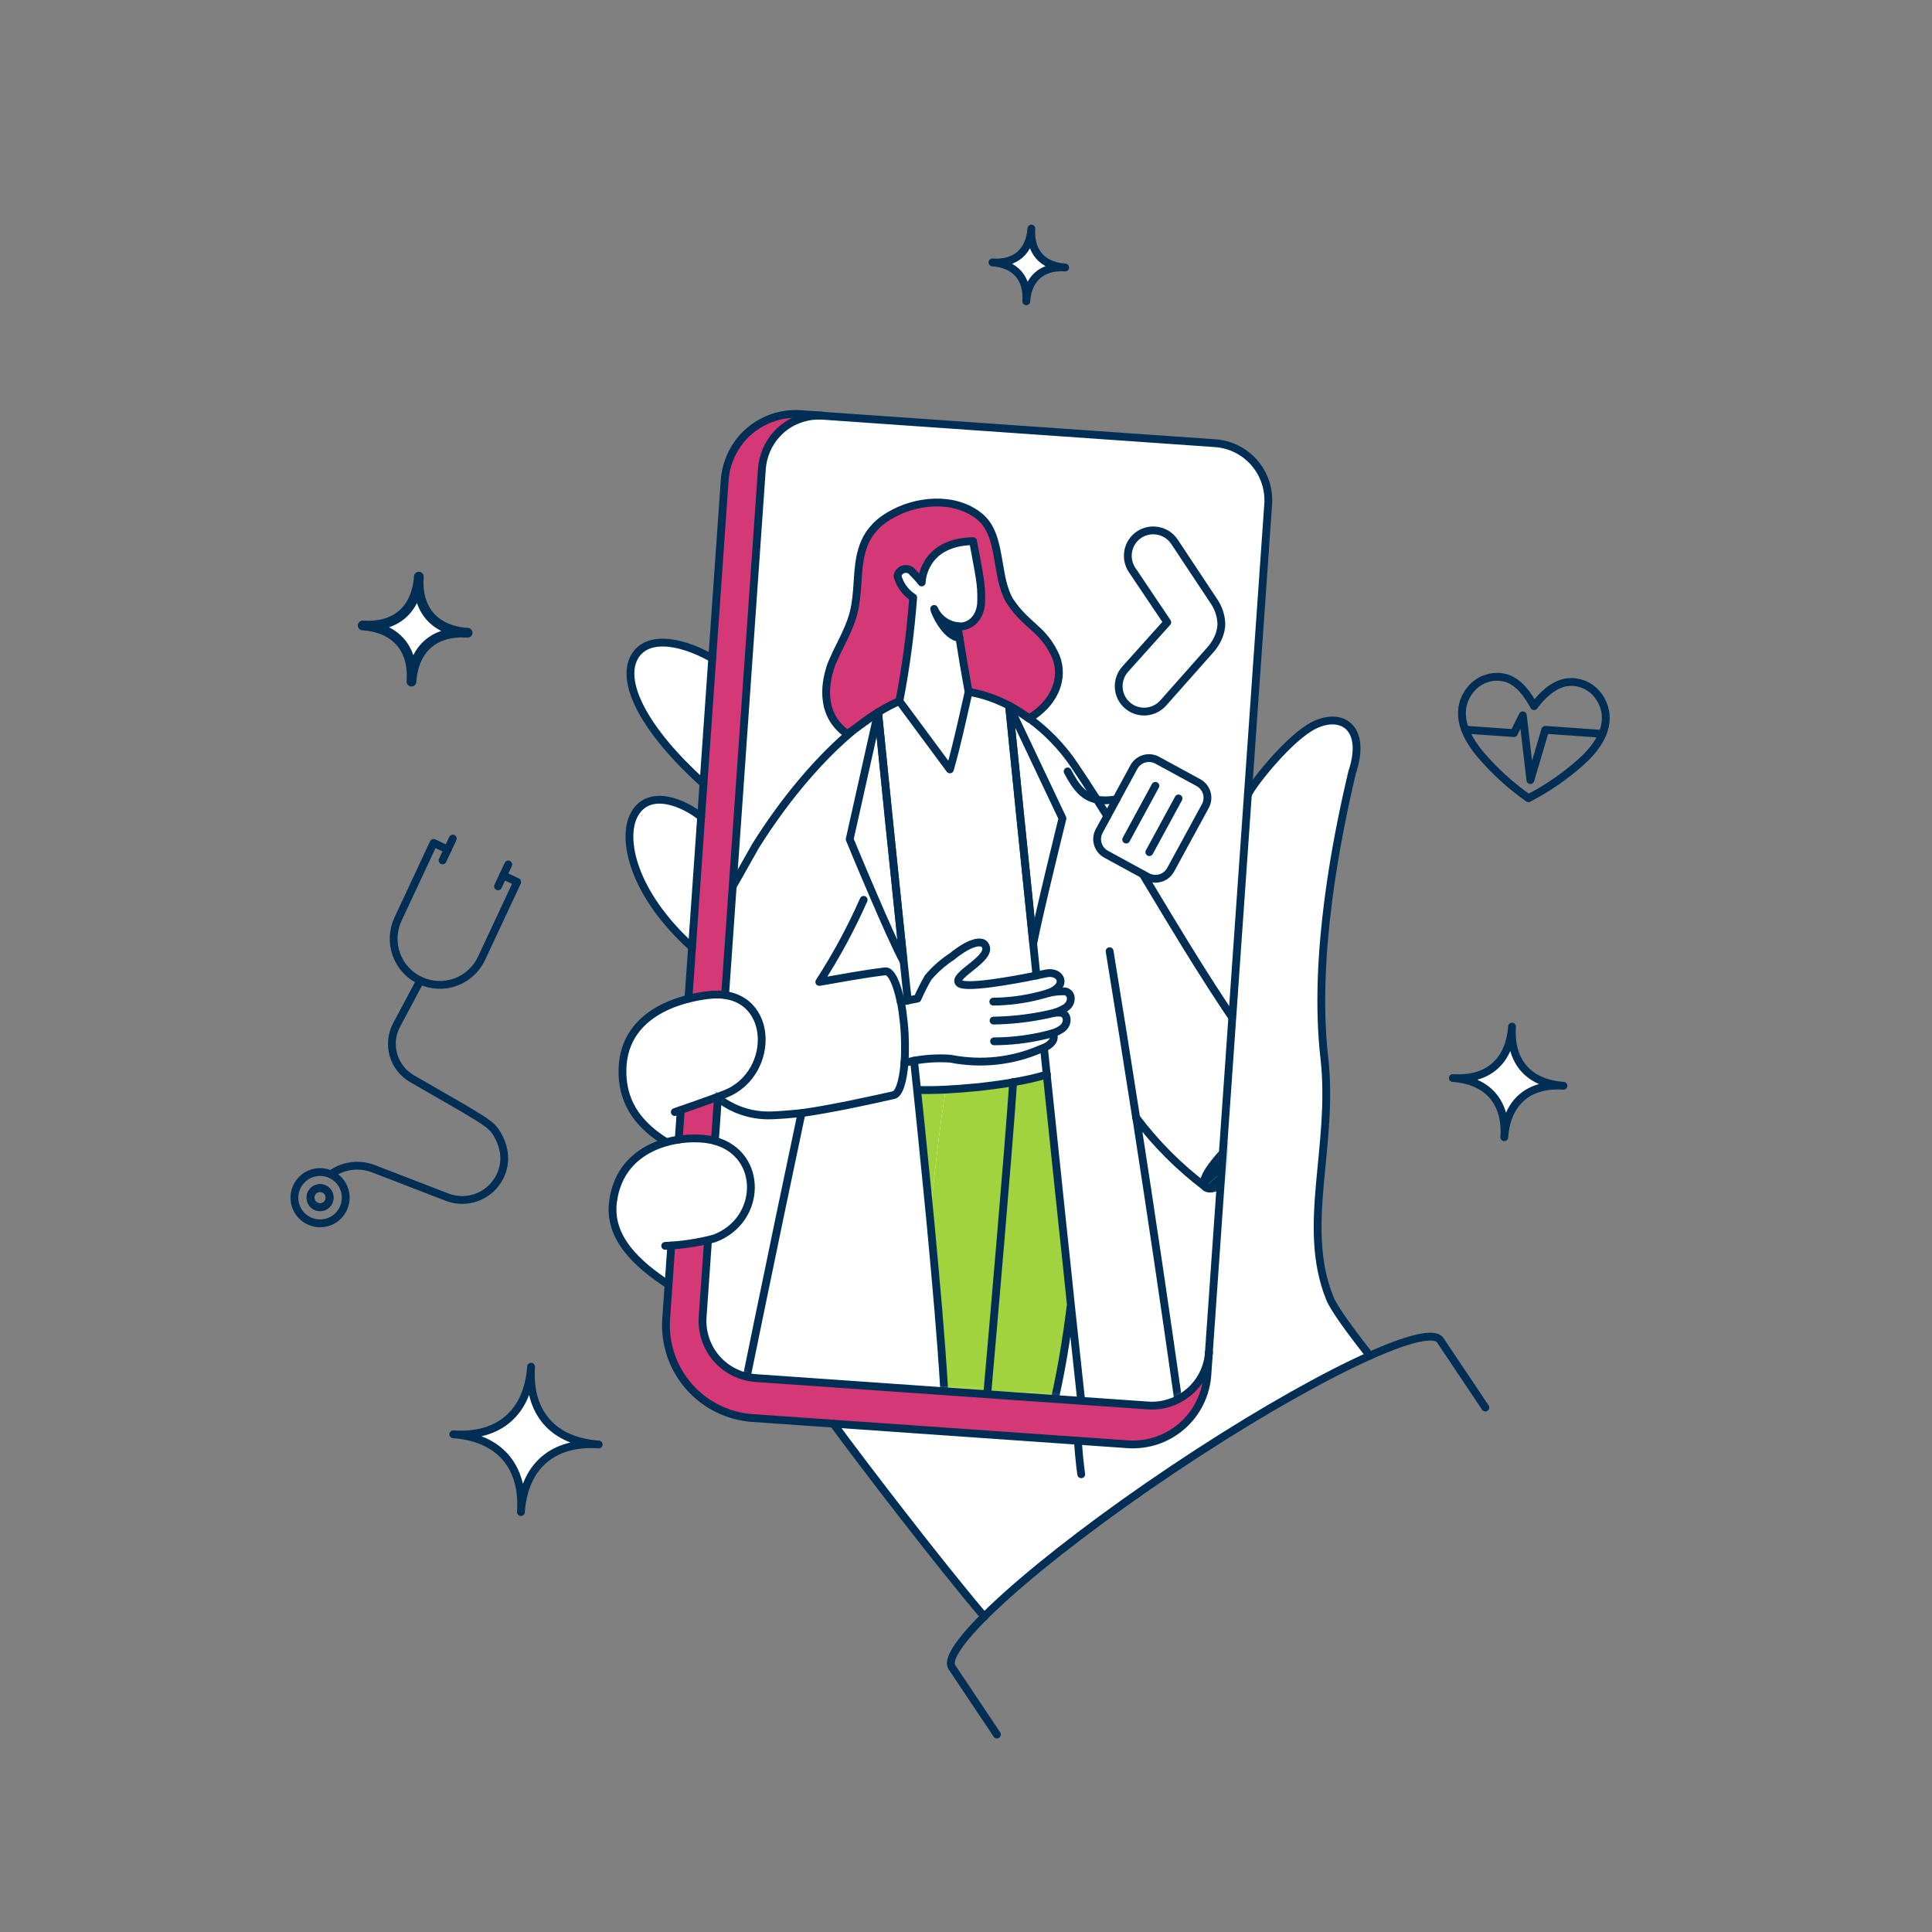 <svg width="334" height="334" viewBox="0 0 334 334" fill="none" xmlns="http://www.w3.org/2000/svg">
<rect x="0" y="0" width="334" height="334" fill="#808080" stroke="none"/>
<path d="M229.903 224.446C224.845 211.944 230.689 198.122 228.944 182.811C226.952 165.314 231.143 144.524 233.761 133.497C236.323 125.789 231.993 123.003 227.185 125.365C223.045 127.401 216.708 135.286 215.744 137.329L123.112 113.787C117.187 110.46 111.327 109.835 109.464 113.986C107.541 118.279 111.311 126.137 121.597 135.457L121.195 141.205C118.328 138.864 112.245 136.132 109.662 140.78C107.38 144.901 109.334 154.411 119.619 163.741L118.996 172.65C113.852 173.952 107.33 177.337 107.594 185.722C107.773 191.139 110.785 194.741 115.189 197.454L115.219 197.456C110.913 198.64 106.726 201.641 105.953 207.794C105.181 213.946 110.016 218.467 115.53 222.068L115.045 229.013L144.05 246.112C148.814 252.623 162.157 270.073 170.141 279.457C170.141 279.457 187.821 262.964 205.841 251.968C223.871 240.962 236.785 234.359 236.785 234.359C233.141 229.726 230.549 226.114 229.883 224.455L229.903 224.446Z" fill="white"/>
<path d="M210.012 76.595L142.317 71.861C136.844 71.478 132.096 75.605 131.713 81.079L121.465 227.634C121.082 233.108 125.209 237.855 130.683 238.238L198.378 242.972C203.852 243.355 208.599 239.228 208.982 233.754L219.23 87.199C219.613 81.725 215.486 76.978 210.012 76.595Z" fill="white"/>
<path d="M87.866 149.449L86.097 153.226" stroke="#002E54" stroke-width="1.35" stroke-linecap="round" stroke-linejoin="round"/>
<path d="M78.279 144.968L76.509 148.744" stroke="#002E54" stroke-width="1.35" stroke-linecap="round" stroke-linejoin="round"/>
<path d="M77.394 146.86L74.961 145.722L68.8 158.916C67.904 160.828 67.809 163.03 68.53 165.016C69.251 167.001 70.731 168.62 72.652 169.517C74.564 170.413 76.766 170.508 78.752 169.787C80.738 169.065 82.356 167.586 83.253 165.664L89.414 152.47L86.982 151.333" stroke="#002E54" stroke-width="1.35" stroke-linecap="round" stroke-linejoin="round"/>
<path d="M55.497 208.693C54.591 208.786 53.777 208.123 53.685 207.207C53.593 206.292 54.255 205.488 55.17 205.396C56.086 205.303 56.889 205.965 56.982 206.881C57.074 207.796 56.412 208.6 55.497 208.693Z" stroke="#002E54" stroke-width="1.35" stroke-linecap="round" stroke-linejoin="round"/>
<path d="M57.203 203.016C58.244 202.248 59.471 201.757 60.753 201.593C62.036 201.419 63.344 201.579 64.553 202.044L77.286 206.961C78.686 207.499 80.213 207.596 81.676 207.229C83.128 206.862 84.435 206.064 85.414 204.92C86.393 203.786 87 202.373 87.144 200.877C87.287 199.382 86.91 197.919 86.232 196.582C85.254 194.637 84.312 194.121 80.016 191.544L71.232 186.482C69.672 185.581 68.514 184.113 68.02 182.377C67.525 180.642 67.714 178.779 68.568 177.187L72.663 169.507" stroke="#002E54" stroke-width="1.35" stroke-linecap="round" stroke-linejoin="round"/>
<path d="M55.772 211.468C53.331 211.708 51.158 209.933 50.919 207.493C50.679 205.052 52.453 202.879 54.894 202.639C57.334 202.4 59.507 204.174 59.747 206.615C59.987 209.055 58.212 211.228 55.772 211.468Z" stroke="#002E54" stroke-width="1.35" stroke-linecap="round" stroke-linejoin="round"/>
<path d="M55.497 208.693C54.591 208.786 53.777 208.123 53.685 207.207C53.593 206.292 54.255 205.488 55.17 205.396C56.086 205.303 56.889 205.965 56.982 206.881C57.074 207.796 56.412 208.6 55.497 208.693Z" stroke="#002E54" stroke-width="1.35" stroke-linecap="round" stroke-linejoin="round"/>
<path d="M103.5 249.717C95.583 249.164 90.609 253.488 90.055 261.405C90.609 253.488 86.285 248.513 78.368 247.96C86.285 248.513 91.259 244.189 91.813 236.272C91.259 244.189 95.583 249.164 103.5 249.717Z" fill="white" stroke="#002E54" stroke-width="1.35" stroke-linecap="round" stroke-linejoin="round"/>
<path d="M184.142 46.245C180.183 45.969 177.696 48.131 177.419 52.089C177.696 48.131 175.534 45.644 171.575 45.367C175.534 45.644 178.021 43.481 178.298 39.523C178.021 43.481 180.183 45.969 184.142 46.245Z" fill="white" stroke="#002E54" stroke-width="1.35" stroke-linecap="round" stroke-linejoin="round"/>
<path d="M270.287 187.705C264.257 187.283 260.479 190.577 260.058 196.598C260.479 190.567 257.186 186.789 251.165 186.368C257.196 186.79 260.974 183.496 261.395 177.476C260.973 183.506 264.267 187.284 270.287 187.705Z" fill="white" stroke="#002E54" stroke-width="1.35" stroke-linecap="round" stroke-linejoin="round"/>
<path d="M80.844 109.394C75.125 108.994 71.535 112.115 71.135 117.834C71.535 112.115 68.414 108.525 62.695 108.125C68.414 108.525 72.004 105.404 72.404 99.685C72.004 105.404 75.125 108.994 80.844 109.394Z" fill="white" stroke="#002E54" stroke-width="1.68" stroke-linecap="round" stroke-linejoin="round"/>
<mask id="mask0_5714_6077" style="mask-type:luminance" maskUnits="userSpaceOnUse" x="121" y="71" width="99" height="172">
<path d="M210.012 76.594L142.317 71.861C136.843 71.478 132.095 75.605 131.713 81.079L121.465 227.634C121.082 233.107 125.209 237.855 130.683 238.238L198.377 242.971C203.851 243.354 208.599 239.227 208.981 233.753L219.23 87.198C219.612 81.725 215.485 76.977 210.012 76.594Z" fill="white"/>
</mask>
<g mask="url(#mask0_5714_6077)">
<path d="M190.027 143.643C189.231 145.092 189.779 146.9 191.21 147.684L197.565 151.149L198.328 151.564C199.778 152.349 201.585 151.811 202.37 150.37L208.369 139.354C209.154 137.904 208.625 136.108 207.176 135.313L200.048 131.433C198.598 130.647 196.802 131.176 196.006 132.626L192.978 138.2L191.418 141.082L190.016 143.652L190.027 143.643Z" fill="white"/>
<path d="M153.075 167.917C154.058 167.849 155.061 169.991 155.716 173.204C156.163 173.108 156.569 173.029 156.926 172.956C156.835 172.158 156.764 171.362 156.673 170.564C156.23 166.418 155.782 162.194 155.338 157.921L156.179 166.16C154.951 163.885 152.873 159.214 151 154.832L149.307 155.554C147.135 160.484 144.575 165.222 141.639 169.747C145.774 169.039 149.103 168.392 153.076 167.908L153.075 167.917Z" fill="white"/>
<path d="M134.708 210.85C134.368 212.507 134.011 214.251 133.63 216.072C132.014 223.807 130.132 232.961 128.138 242.751C131.667 243.995 135.263 244.989 138.904 245.752C138.904 245.752 138.933 245.754 138.953 245.756C139.531 245.874 140.119 245.993 140.698 246.093C140.949 246.149 141.199 246.196 141.461 246.224C142.011 246.331 142.562 246.418 143.114 246.496C143.248 246.525 143.403 246.546 143.549 246.566C144.757 246.758 145.969 246.901 147.173 247.014C147.241 247.019 147.309 247.024 147.377 247.029C147.649 247.057 147.91 247.086 148.183 247.105C148.202 247.106 148.231 247.108 148.251 247.109C148.843 247.17 149.435 247.222 150.029 247.253C150.428 247.281 150.808 247.308 151.198 247.315C151.48 247.335 151.772 247.356 152.055 247.356C152.542 247.38 153.019 247.404 153.488 247.407C153.547 247.411 153.615 247.416 153.683 247.421C153.722 247.424 153.761 247.426 153.81 247.42C154.327 247.437 154.825 247.442 155.324 247.438C155.353 247.44 155.382 247.442 155.411 247.444C155.92 247.44 156.428 247.447 156.927 247.433C157.201 247.432 157.465 247.431 157.74 247.411C158.033 247.412 158.336 247.404 158.641 247.386C158.758 247.385 158.866 247.383 158.984 247.371C159.091 247.379 159.199 247.367 159.317 247.355C159.621 247.347 159.935 247.33 160.24 247.303C160.327 247.309 160.426 247.296 160.524 247.283C160.612 247.29 160.701 247.276 160.799 247.264C161.133 247.248 161.457 247.222 161.801 247.197L161.879 247.202C162.4 247.151 162.912 247.108 163.424 247.056L163.601 247.039C163.57 246.363 163.539 245.686 163.5 244.98C163.434 243.685 163.362 242.351 163.28 240.996C163.179 239.367 163.071 237.698 162.955 235.999C162.921 235.517 162.886 235.036 162.842 234.544C162.836 234.358 162.82 234.161 162.804 233.965C162.709 232.668 162.615 231.362 162.503 230.034C162.449 229.268 162.386 228.492 162.313 227.714C162.295 227.41 162.268 227.105 162.241 226.791C162.171 225.974 162.101 225.158 162.032 224.323C161.924 223.074 161.817 221.815 161.701 220.537L161.702 220.517C161.663 220.104 161.615 219.671 161.586 219.238C161.466 218.028 161.357 216.789 161.249 215.54C161.083 213.857 160.929 212.146 160.757 210.413C160.757 210.413 160.758 210.394 160.759 210.384C160.549 208.219 160.321 206.024 160.106 203.78C159.83 200.888 159.518 197.943 159.219 194.941C158.99 192.775 158.762 190.58 158.536 188.355C158.369 186.692 158.192 185.027 158.007 183.343C157.452 183.451 156.906 183.579 156.349 183.716C156.352 183.667 156.356 183.619 156.359 183.57C156.125 186.926 155.376 189.238 154.365 189.305C149.937 190.295 143.931 191.624 138.56 192.392C138.56 192.392 137.041 199.577 134.691 210.819L134.708 210.85Z" fill="white"/>
<path d="M179.963 181.33C175.043 183.488 169.577 184.074 164.314 183.022C162.214 182.875 160.094 182.991 158.035 183.374C158.22 185.049 158.387 186.722 158.564 188.386C160.306 188.352 161.97 188.312 163.558 188.247C167.725 188.059 171.454 187.714 175.055 187.086C175.084 187.088 175.125 187.071 175.154 187.064C177.095 186.701 179.043 186.251 180.945 185.739C180.789 184.203 180.632 182.667 180.466 181.131C180.304 181.208 180.124 181.264 179.954 181.32L179.963 181.33Z" fill="white"/>
<path d="M133.575 192.825C135.221 192.765 136.893 192.608 138.576 192.442C143.948 191.665 149.954 190.335 154.382 189.345C155.393 189.279 156.132 186.965 156.376 183.61C156.414 183.065 156.442 182.53 156.451 181.983C156.469 180.88 156.458 179.785 156.397 178.695C156.334 177.499 156.213 176.298 156.042 175.113C156.033 175.093 156.025 175.073 156.046 175.054C155.97 174.609 155.902 174.175 155.835 173.74C155.798 173.571 155.772 173.384 155.735 173.215C155.08 170.002 154.076 167.86 153.094 167.928C149.121 168.413 145.802 169.06 141.657 169.767C144.593 165.242 147.153 160.505 149.325 155.574L151.018 154.852C148.832 149.773 146.901 145.094 146.901 145.094L151.807 123.162L146.43 127.233C146.43 127.233 146.41 127.232 146.401 127.221C141.05 131.9 135.42 138.622 130.633 146.272L126.204 154.124C122.474 161.487 119.727 169.309 118.748 176.747C118.477 178.81 118.672 180.915 119.295 182.903C119.777 184.394 120.49 185.802 121.419 187.05C121.723 187.462 122.056 187.866 122.41 188.253C123.827 189.788 125.561 190.995 127.489 191.794C129.419 192.574 131.494 192.944 133.584 192.836L133.575 192.825Z" fill="white"/>
<path d="M177.868 124.222L176.321 123.137L174.456 122L183.678 141.479C183.678 141.479 179.647 157.763 178.631 163.068L174.508 122.648C175.371 131.544 177.155 149.086 179.169 168.647C179.804 168.516 180.359 168.408 180.806 168.302C183.337 167.746 184.782 170.418 181.215 171.683C182.159 171.456 183.143 171.359 184.127 171.398C185.408 171.674 185.397 173.364 184.306 174.157C183.681 174.563 183.005 174.868 182.296 175.092C182.669 175.059 183.051 175.057 183.42 175.082C184.7 175.367 184.68 177.057 183.599 177.841C183.105 178.188 182.569 178.453 181.999 178.629C182.561 179.684 181.683 180.64 180.455 181.15C180.611 182.685 180.768 184.221 180.934 185.757C181.391 190.129 181.847 194.5 182.3 198.794C182.387 199.65 182.473 200.516 182.57 201.363C182.756 203.165 182.945 204.937 183.126 206.69C183.267 208.029 183.408 209.358 183.542 210.668C183.75 212.578 183.94 214.468 184.143 216.32C184.224 217.127 184.305 217.924 184.396 218.713C184.565 220.357 184.746 221.962 184.899 223.537C184.978 224.236 185.047 224.925 185.125 225.615C185.125 225.615 185.125 225.621 185.124 225.634C185.946 233.306 186.674 240.091 187.251 245.399C192.833 244.959 198.346 243.839 203.677 242.091C201.367 225.793 198.956 209.527 196.429 193.253C199.828 197.761 203.838 201.775 208.34 205.179C207.408 204.117 209.571 201.277 211.706 198.973C211.706 198.973 211.698 198.953 211.689 198.943C213.893 196.497 216.416 194.377 219.196 192.636C219.442 192.477 219.707 192.32 219.963 192.162C220.361 191.916 220.748 191.698 221.132 191.51C221.173 191.484 221.213 191.467 221.254 191.441C222.693 190.72 223.928 190.386 224.444 190.97C217.572 183.159 211.107 173.295 204.875 163.183C202.849 159.874 200.833 156.547 198.865 153.253C198.445 152.549 198.015 151.844 197.594 151.15L191.239 147.686C189.799 146.901 189.261 145.094 190.056 143.645L191.457 141.074C190.86 140.114 190.261 139.173 189.672 138.232C188.342 136.146 187.026 134.138 185.715 132.199C183.606 129.09 180.981 126.385 177.958 124.189C177.938 124.188 177.928 124.197 177.907 124.215L177.868 124.222Z" fill="white"/>
<path d="M174.455 121.999L174.518 122.639L178.641 163.059C179.657 157.754 183.689 141.469 183.689 141.469L174.466 121.99L174.455 121.999Z" fill="white"/>
<path d="M151.788 123.151L146.882 145.083C146.882 145.083 148.803 149.762 150.999 154.841C152.872 159.224 154.95 163.894 156.178 166.17L155.337 157.93C154.242 147.591 153.142 136.91 152.076 126.015L151.788 123.151Z" fill="white"/>
<path d="M165.841 169.993C166.918 170.948 174.884 169.54 179.179 168.648C177.165 149.087 175.381 131.545 174.518 122.649L174.455 122.01C172.258 120.859 169.903 120.02 167.448 119.623C167.448 119.623 165.275 129.587 164.214 133.022L155.48 121.22C154.261 121.741 153.043 122.389 151.807 123.153C151.895 124.127 151.995 125.082 152.085 126.026L155.346 157.941C155.79 162.214 156.238 166.438 156.681 170.584C156.772 171.382 156.843 172.178 156.934 172.976C157.964 172.775 158.618 172.654 158.618 172.654C159.164 171.412 159.776 170.204 160.444 169.039C161.638 167.617 163.034 166.385 164.591 165.37C167.669 162.859 169.624 162.575 170.219 163.291C172.093 165.572 164.322 168.655 165.85 170.003L165.841 169.993Z" fill="white"/>
<path d="M142.038 246.362C141.004 248.567 139.901 250.934 138.751 253.395C138.178 254.605 137.602 255.846 137.016 257.105C136.727 257.739 136.428 258.383 136.12 259.016C135.523 260.284 134.937 261.543 134.329 262.82C133.064 265.537 131.79 268.243 130.562 270.845C141.032 269.28 153.19 266.631 162.253 264.499C162.332 264.485 162.412 264.461 162.492 264.437C163.122 263.397 163.739 262.394 164.303 261.456C167.818 255.642 169.957 249.087 170.558 242.317C171.851 227.59 174.224 200.506 175.153 187.084C174.638 187.184 174.124 187.266 173.59 187.346C172.326 187.541 171.024 187.713 169.723 187.857C169.506 187.891 169.3 187.906 169.083 187.93L168.7 187.961C166.908 188.149 165.159 188.271 163.531 188.353C162.648 193.158 161.667 201.739 160.777 210.415C160.938 212.156 161.101 213.878 161.257 215.57C161.365 216.819 161.484 218.049 161.594 219.269C161.633 219.692 161.671 220.124 161.71 220.547L161.709 220.567C161.824 221.855 161.932 223.104 162.04 224.353C162.109 225.188 162.179 226.005 162.249 226.821L162.245 226.869C162.326 227.676 162.378 228.462 162.45 229.259C162.469 229.534 162.49 229.799 162.511 230.064C162.622 231.401 162.717 232.698 162.812 233.995L162.81 234.024C162.861 234.692 162.912 235.361 162.964 236.019C163.079 237.728 163.198 239.388 163.289 241.017C163.37 242.371 163.444 243.696 163.509 245C163.547 245.707 163.578 246.383 163.609 247.06L163.432 247.077C162.92 247.129 162.399 247.17 161.889 247.203L161.811 247.198C161.811 247.198 161.731 247.221 161.692 247.219C161.388 247.237 161.102 247.266 160.809 247.274C160.71 247.287 160.622 247.291 160.534 247.294C160.435 247.307 160.337 247.31 160.249 247.313L160.19 247.309C159.895 247.337 159.61 247.357 159.317 247.365C159.199 247.377 159.091 247.379 158.983 247.381C158.865 247.392 158.758 247.395 158.64 247.396L158.572 247.392C158.297 247.411 158.013 247.421 157.739 247.421C157.464 247.441 157.2 247.442 156.926 247.443C156.417 247.456 155.919 247.46 155.411 247.454C155.382 247.452 155.352 247.45 155.323 247.448C154.903 247.448 154.483 247.448 154.063 247.438C153.937 247.429 153.81 247.43 153.682 247.431C153.36 247.428 153.038 247.415 152.717 247.402C152.561 247.391 152.415 247.391 152.258 247.39L151.869 247.363C151.382 247.348 150.904 247.324 150.418 247.29L150.029 247.263C149.776 247.246 149.543 247.229 149.299 247.212C148.94 247.187 148.589 247.163 148.231 247.118C148.211 247.117 148.182 247.115 148.163 247.113C147.9 247.095 147.628 247.076 147.357 247.037C147.289 247.033 147.221 247.028 147.153 247.023C146.609 246.966 146.076 246.909 145.523 246.85C145.038 246.787 144.554 246.734 144.06 246.66C143.885 246.648 143.702 246.606 143.519 246.573C143.373 246.563 143.219 246.533 143.084 246.504C142.725 246.459 142.377 246.406 142.02 246.342C142.02 246.342 142.02 246.351 142.019 246.361L142.038 246.362Z" fill="#A1D33F"/>
<path d="M143.728 114.857C142.65 117.557 140.689 123.929 146.392 127.211C147.059 126.623 147.722 126.083 148.383 125.572L146.472 126.914C141.43 123.395 142.752 117.496 143.728 114.857Z" fill="#D53975"/>
<path d="M146.392 127.211C146.392 127.211 146.412 127.212 146.421 127.223L151.798 123.152L148.384 125.562C147.733 126.073 147.069 126.623 146.393 127.201L146.392 127.211Z" fill="#D53975"/>
<path d="M153.663 89.201C148.787 92.125 148.511 96.347 148.229 100.657C148.106 102.418 147.992 104.189 147.561 105.888C147.074 107.819 146.185 109.623 145.306 111.429C144.83 112.373 144.362 113.327 143.953 114.296C143.883 114.457 143.811 114.647 143.718 114.856C142.742 117.495 141.421 123.384 146.462 126.913L148.374 125.571C149.532 124.655 150.674 123.845 151.787 123.161L151.788 123.151C153.024 122.387 154.252 121.74 155.461 121.219C156.609 115.288 157.398 109.313 157.847 103.304C156.519 102.449 155.556 101.13 155.144 99.606C155.184 99.316 155.31 99.061 155.491 98.849C155.681 98.647 155.927 98.478 156.205 98.42C156.474 98.341 156.757 98.351 157.034 98.439C157.292 98.525 157.535 98.679 157.715 98.906C158.291 99.474 158.826 100.069 159.32 100.7C159.32 100.7 159.415 93.738 168.205 93.561C169.306 99.619 169.67 100.837 169.605 103.862C169.625 106.796 167.603 108.59 165.525 108.259C165.525 108.259 165.749 109.672 165.853 110.285C166.382 113.616 166.73 115.771 167.437 119.632C169.902 120.029 172.247 120.868 174.444 122.018C175.649 122.679 176.801 123.405 177.908 124.206C180.061 122.763 181.511 121.174 182.301 119.528C182.37 119.377 182.439 119.225 182.499 119.063C183.193 117.245 183.198 115.369 182.546 113.642C182.455 113.411 182.371 113.209 182.259 112.996C181.06 110.577 179.755 109.391 178.329 108.118C177.125 107.027 175.846 105.882 174.503 103.853C173.431 101.989 173.036 99.675 172.658 97.391C172.116 94.235 171.6 91.13 169.267 89.266C164.982 85.839 158.356 86.382 153.653 89.21L153.663 89.201Z" fill="#D43976"/>
<path d="M148.374 125.561L151.788 123.151C150.674 123.836 149.533 124.645 148.374 125.561Z" fill="#D53975"/>
<path d="M175.153 187.083C174.214 200.515 171.851 227.59 170.558 242.316C169.957 249.087 167.818 255.642 164.303 261.456C163.739 262.394 163.131 263.397 162.492 264.437C166.986 263.344 171.104 261.061 174.408 257.833C177.775 254.549 180.176 250.407 181.374 245.858C181.492 245.426 181.601 244.985 181.711 244.533C181.861 243.928 182.012 243.303 182.153 242.677C182.679 240.466 183.168 238.096 183.619 235.557C183.695 235.162 183.763 234.756 183.83 234.35C183.847 234.254 183.873 234.158 183.88 234.06C183.959 233.626 184.03 233.172 184.1 232.727C184.233 231.945 184.358 231.132 184.474 230.31C184.679 228.917 184.877 227.484 185.058 226.011C185.067 225.894 185.096 225.759 185.104 225.633C185.035 224.944 184.957 224.245 184.889 223.536C184.726 221.961 184.555 220.356 184.386 218.712C184.305 217.924 184.214 217.126 184.133 216.319C183.93 214.467 183.74 212.578 183.532 210.667C183.389 209.347 183.257 208.028 183.116 206.689C182.936 204.927 182.747 203.155 182.56 201.363C182.463 200.506 182.376 199.659 182.29 198.793C181.838 194.49 181.391 190.119 180.923 185.767C179.275 186.277 177.279 186.724 175.133 187.092L175.153 187.083Z" fill="#A1D33F"/>
<path d="M156.397 178.695C156.458 179.784 156.468 180.89 156.45 181.983C156.474 180.949 156.463 179.843 156.397 178.695Z" fill="white"/>
<path d="M155.815 173.739C155.883 174.174 155.96 174.609 156.026 175.053C155.961 174.599 155.893 174.164 155.815 173.739Z" fill="white"/>
<path d="M156.042 175.113C156.213 176.298 156.334 177.499 156.397 178.695C156.393 178.617 156.388 178.548 156.383 178.47C156.309 177.292 156.203 176.16 156.042 175.113Z" fill="white"/>
<path d="M156.935 172.967C156.578 173.04 156.162 173.118 155.725 173.214C155.762 173.383 155.788 173.571 155.825 173.739C155.903 174.165 155.98 174.601 156.036 175.054C156.035 175.074 156.033 175.093 156.032 175.113C156.193 176.17 156.3 177.291 156.374 178.469C156.378 178.548 156.383 178.617 156.387 178.695C156.454 179.843 156.474 180.949 156.441 181.983C156.423 182.519 156.395 183.064 156.366 183.61C156.363 183.658 156.36 183.707 156.356 183.756C156.914 183.609 157.46 183.481 158.014 183.383C157.657 179.966 157.284 176.49 156.915 172.965L156.935 172.967Z" fill="white"/>
<path d="M163.289 241.016C163.37 242.371 163.444 243.695 163.509 245C163.443 243.705 163.37 242.371 163.289 241.016Z" fill="#A1D33F"/>
<path d="M151.794 123.152L151.785 123.153L151.786 123.163L151.795 123.162L151.794 123.152Z" fill="#D53975"/>
<path d="M162.85 234.564C162.885 235.055 162.929 235.537 162.964 236.019C162.922 235.361 162.861 234.692 162.82 234.024C162.827 234.201 162.843 234.388 162.85 234.574L162.85 234.564Z" fill="#A1D33F"/>
<path d="M162.813 233.985C162.819 234.181 162.844 234.378 162.851 234.564C162.844 234.378 162.828 234.191 162.821 234.015L162.823 233.986L162.813 233.985Z" fill="#A1D33F"/>
<path d="M162.322 227.734C162.385 228.511 162.448 229.278 162.511 230.054C162.501 229.79 162.47 229.524 162.45 229.249C162.417 228.748 162.374 228.246 162.321 227.744L162.322 227.734Z" fill="#A1D33F"/>
<path d="M162.322 227.734C162.374 228.236 162.407 228.747 162.451 229.239C162.389 228.452 162.326 227.666 162.256 226.85C162.275 227.145 162.304 227.43 162.322 227.725L162.322 227.734Z" fill="#A1D33F"/>
<path d="M162.259 226.812C162.276 227.125 162.314 227.431 162.332 227.735C162.313 227.441 162.284 227.155 162.266 226.861L162.269 226.812L162.259 226.812Z" fill="#A1D33F"/>
<path d="M162.041 224.343C161.933 223.094 161.825 221.845 161.709 220.557C161.825 221.835 161.923 223.093 162.041 224.343Z" fill="#A1D33F"/>
<path d="M158.554 188.386C158.789 190.611 159.007 192.806 159.237 194.972C159.535 197.974 159.847 200.918 160.124 203.811C160.338 206.055 160.566 208.25 160.776 210.415C161.657 201.739 162.638 193.157 163.531 188.353C163.534 188.314 163.536 188.285 163.548 188.246C161.96 188.311 160.295 188.361 158.554 188.386Z" fill="#A1D33F"/>
<path d="M161.711 220.537C161.671 220.124 161.643 219.692 161.595 219.259C161.623 219.691 161.672 220.114 161.711 220.537Z" fill="#A1D33F"/>
<path d="M161.266 215.57C161.374 216.819 161.484 218.049 161.604 219.269C161.494 218.049 161.374 216.819 161.266 215.57Z" fill="#A1D33F"/>
<path d="M160.774 210.453C160.946 212.186 161.1 213.897 161.266 215.58C161.11 213.888 160.947 212.166 160.786 210.425C160.785 210.435 160.784 210.444 160.784 210.454L160.774 210.453Z" fill="#A1D33F"/>
<path d="M163.558 188.247C163.558 188.247 163.553 188.315 163.541 188.353C165.169 188.271 166.928 188.14 168.709 187.962C166.998 188.116 165.28 188.22 163.558 188.247Z" fill="#A1D33F"/>
<path d="M167.448 119.614C163.69 118.989 159.664 119.392 155.481 121.211L164.215 133.012C165.276 129.578 167.448 119.614 167.448 119.614Z" fill="white"/>
<path d="M169.083 187.929C169.3 187.905 169.506 187.89 169.724 187.857C169.507 187.881 169.301 187.896 169.083 187.929Z" fill="#A1D33F"/>
<path d="M169.083 187.93C169.301 187.896 169.507 187.881 169.724 187.857C171.024 187.713 172.316 187.54 173.591 187.346C174.084 187.273 174.58 187.18 175.055 187.096C171.443 187.723 167.725 188.059 163.558 188.257C165.28 188.231 166.997 188.126 168.709 187.972L169.092 187.94L169.083 187.93Z" fill="#A1D33F"/>
<path d="M161.493 105.26C161.47 105.59 163.386 110.064 165.864 110.257C165.761 109.634 165.527 108.239 165.536 108.24C164.664 108.14 163.827 107.808 163.12 107.289C162.404 106.77 161.847 106.066 161.493 105.26Z" fill="#002E54"/>
<path d="M170.21 163.281C169.625 162.565 167.671 162.839 164.582 165.36C163.025 166.375 161.629 167.607 160.435 169.028C159.767 170.203 159.154 171.411 158.609 172.644C158.609 172.644 157.955 172.764 156.925 172.966C157.294 176.491 157.667 179.967 158.024 183.384C160.084 183 162.203 182.884 164.304 183.031C169.567 184.083 175.033 183.488 179.953 181.34C180.123 181.283 180.303 181.227 180.464 181.151C180.395 180.462 180.317 179.762 180.248 179.073C180.123 177.921 180.009 176.76 179.893 175.618C179.769 174.466 179.654 173.304 179.529 172.162C179.416 170.991 179.292 169.819 179.168 168.657C174.874 169.549 166.907 170.957 165.831 170.002C164.312 168.654 172.073 165.571 170.2 163.29L170.21 163.281Z" fill="white"/>
<path d="M175.054 187.096C174.57 187.18 174.084 187.273 173.59 187.346C174.124 187.266 174.647 187.185 175.153 187.084C175.153 187.084 175.084 187.088 175.054 187.096Z" fill="#A1D33F"/>
<path d="M175.154 187.074C177.309 186.716 179.305 186.269 180.944 185.758C179.032 186.27 177.095 186.711 175.154 187.074Z" fill="#A1D33F"/>
<path d="M156.216 98.401C155.938 98.469 155.692 98.628 155.502 98.83C155.321 99.042 155.196 99.297 155.156 99.588C155.566 101.122 156.53 102.44 157.859 103.285C157.409 109.294 156.62 115.269 155.473 121.19C159.665 119.382 163.681 118.979 167.439 119.603C166.732 115.742 166.384 113.587 165.855 110.256C163.377 110.054 161.47 105.59 161.483 105.259C161.838 106.066 162.394 106.769 163.111 107.289C163.817 107.807 164.654 108.139 165.527 108.239C167.606 108.561 169.628 106.757 169.607 103.833C169.663 100.807 169.307 99.6 168.207 93.532C159.418 93.709 159.322 100.671 159.322 100.671C158.828 100.04 158.293 99.445 157.717 98.877C157.537 98.659 157.294 98.496 157.036 98.409C156.759 98.322 156.476 98.312 156.207 98.391L156.216 98.401Z" fill="white"/>
<path d="M183.85 234.352C183.783 234.757 183.715 235.163 183.639 235.559C183.705 235.162 183.783 234.757 183.85 234.352Z" fill="#A1D33F"/>
<path d="M174.456 122L176.321 123.137L177.868 124.222C177.868 124.222 177.898 124.205 177.909 124.186C176.801 123.395 175.651 122.66 174.446 121.999L174.456 122Z" fill="#D53975"/>
<path d="M182.579 201.364C182.483 200.507 182.396 199.651 182.31 198.794C182.396 199.661 182.482 200.517 182.579 201.364Z" fill="#A1D33F"/>
<path d="M180.475 181.142C181.703 180.631 182.581 179.676 182.019 178.621C181.441 178.785 180.854 178.93 180.268 179.065C180.337 179.754 180.415 180.453 180.485 181.142L180.475 181.142Z" fill="white"/>
<path d="M183.135 206.69C183.276 208.03 183.409 209.348 183.551 210.668C183.418 209.359 183.276 208.03 183.135 206.69Z" fill="#A1D33F"/>
<path d="M184.406 218.714C184.324 217.926 184.233 217.128 184.153 216.321C184.233 217.128 184.314 217.925 184.406 218.714Z" fill="#A1D33F"/>
<path d="M185.126 225.615C185.047 224.926 184.978 224.237 184.899 223.537C184.967 224.246 185.045 224.945 185.114 225.634C185.114 225.634 185.115 225.627 185.116 225.615L185.126 225.615Z" fill="#A1D33F"/>
<path d="M184.137 171.399C183.153 171.36 182.169 171.457 181.224 171.684C180.665 171.86 180.107 172.007 179.54 172.153C179.665 173.295 179.78 174.457 179.904 175.609C180.706 175.46 181.511 175.281 182.306 175.093C183.015 174.878 183.691 174.564 184.316 174.158C185.407 173.365 185.418 171.675 184.137 171.399Z" fill="white"/>
<path d="M181.224 171.684C184.792 170.419 183.357 167.738 180.815 168.303C180.378 168.409 179.813 168.516 179.179 168.648C179.303 169.81 179.426 170.982 179.54 172.153C180.107 172.007 180.655 171.859 181.224 171.684Z" fill="white"/>
<path d="M183.43 175.083C183.051 175.057 182.669 175.059 182.305 175.092C181.51 175.291 180.706 175.46 179.904 175.609C180.019 176.76 180.134 177.912 180.259 179.064C180.845 178.929 181.432 178.784 182.01 178.62C182.579 178.444 183.116 178.179 183.609 177.832C184.69 177.048 184.711 175.358 183.431 175.073L183.43 175.083Z" fill="white"/>
<path d="M182.547 113.632C183.209 115.35 183.204 117.236 182.5 119.054C183.252 117.239 183.235 115.391 182.547 113.632Z" fill="#D53975"/>
<path d="M208.331 205.178L213.467 200.641C212.843 200.05 212.238 199.48 211.677 198.981C209.542 201.275 207.379 204.115 208.311 205.177L208.331 205.178Z" fill="#002E54"/>
<path d="M208.33 205.178C209.319 206.274 212.657 204.25 215.284 202.322C214.706 201.783 214.082 201.202 213.477 200.632L208.341 205.169L208.33 205.178Z" fill="#002E54"/>
<path d="M222.414 192.744L213.477 200.632C214.092 201.202 214.707 201.773 215.284 202.322C216.479 201.448 217.516 200.592 218.139 200.068C219.222 199.128 222.025 196.352 223.574 194.056C223.175 193.608 222.776 193.16 222.405 192.743L222.414 192.744Z" fill="white"/>
<path d="M219.176 192.644C217.251 193.897 215.377 195.399 214.616 196.078C213.99 196.641 212.849 197.734 211.686 198.982C212.248 199.48 212.852 200.06 213.476 200.641L222.414 192.753C221.997 192.284 221.597 191.846 221.234 191.449C221.193 191.476 221.153 191.492 221.112 191.519C220.707 191.725 220.319 191.952 219.942 192.17C219.687 192.328 219.422 192.485 219.176 192.644Z" fill="white"/>
<path d="M211.687 198.972C212.84 197.724 213.991 196.631 214.617 196.069C215.378 195.389 217.252 193.888 219.177 192.635C216.397 194.376 213.874 196.496 211.67 198.942C211.679 198.942 211.688 198.963 211.687 198.972Z" fill="white"/>
<path d="M225.514 227.804C226.308 228.612 227.484 228.851 228.022 227.305C228.126 227.488 228.291 227.646 228.481 227.718C229.502 228.083 230.368 226.736 231.05 223.832C231.847 220.399 233.102 215.727 233.03 212.711C232.873 207.823 231.687 204.241 227.028 198.188C226.106 196.98 224.823 195.473 223.564 194.056C222.015 196.352 219.212 199.127 218.129 200.068C217.515 200.601 216.468 201.457 215.274 202.321C216.008 203.008 216.668 203.631 217.175 204.077C215.857 207.962 215.541 213.873 217.177 217.183C217.871 218.581 218.737 219.326 219.714 218.915C220.469 218.606 221.359 217.896 221.016 215.957C220.606 213.709 220.962 212.385 221.729 209.673C222.17 212.03 223.618 215.22 223.382 217.617C223.182 219.636 222.531 226.159 222.935 227.78C223.003 228.068 223.162 228.314 223.394 228.496C223.625 228.679 223.911 228.777 224.205 228.778C224.497 228.789 224.787 228.692 225.025 228.513C225.252 228.333 225.426 228.081 225.495 227.803L225.514 227.804Z" fill="white"/>
<path d="M175.154 187.073C174.214 200.515 171.851 227.589 170.558 242.316C169.957 249.086 167.818 255.642 164.303 261.456C163.739 262.394 163.131 263.397 162.492 264.437C160.549 267.615 158.314 271.211 155.933 274.925C150.404 283.55 144.087 292.823 138.79 299.099C137.874 298.791 136.844 298.425 135.739 298.006C131.52 296.431 126.295 294.277 123.238 292.988C121.661 292.33 120.655 291.898 120.655 291.898C120.655 291.898 120.702 291.784 120.805 291.576C120.851 291.472 120.919 291.34 120.997 291.199C121.25 290.66 121.63 289.836 122.135 288.767C122.352 288.313 122.593 287.811 122.846 287.262C123.271 286.363 123.752 285.351 124.269 284.244C124.579 283.582 124.912 282.881 125.257 282.143C125.83 280.932 126.439 279.626 127.072 278.263L127.346 277.705C128.172 275.955 129.024 274.118 129.92 272.207C130.137 271.753 130.354 271.309 130.562 270.854C131.78 268.251 133.054 265.545 134.329 262.829C134.926 261.552 135.522 260.293 136.119 259.025C136.418 258.391 136.717 257.748 137.015 257.114C137.612 255.856 138.187 254.615 138.751 253.404C139.91 250.944 141.013 248.587 142.038 246.372" stroke="#002E54" stroke-width="1.35" stroke-linecap="round" stroke-linejoin="round"/>
<path d="M151.788 123.151C150.675 123.836 149.533 124.645 148.375 125.561C147.723 126.073 147.059 126.623 146.383 127.201C141.033 131.88 135.402 138.601 130.615 146.252L126.186 154.103C122.456 161.466 119.71 169.289 118.73 176.726C118.459 178.789 118.654 180.894 119.277 182.883C119.759 184.373 120.472 185.781 121.401 187.029C121.705 187.441 122.038 187.846 122.392 188.232C123.81 189.768 125.543 190.974 127.471 191.774C129.401 192.554 131.476 192.923 133.566 192.815C135.212 192.755 136.884 192.598 138.567 192.432C138.567 192.432 137.048 199.617 134.699 210.849C134.359 212.506 134.002 214.251 133.621 216.071C132.005 223.807 130.123 232.96 128.129 242.751C131.658 243.995 135.254 244.989 138.895 245.752C138.895 245.752 138.924 245.754 138.944 245.755C139.522 245.874 140.11 245.993 140.689 246.092C140.939 246.149 141.19 246.196 141.452 246.224C142.002 246.331 142.553 246.418 143.104 246.496C143.239 246.525 143.394 246.545 143.539 246.565C144.748 246.757 145.959 246.9 147.163 247.014C147.231 247.019 147.3 247.024 147.368 247.028C147.639 247.057 147.901 247.085 148.174 247.104C148.193 247.106 148.222 247.108 148.242 247.109C148.834 247.17 149.426 247.221 150.02 247.253C150.419 247.281 150.798 247.307 151.189 247.315C151.421 247.341 151.646 247.347 151.87 247.363L152.259 247.39C152.415 247.391 152.561 247.391 152.717 247.402C152.971 247.41 153.234 247.419 153.488 247.417C153.547 247.421 153.615 247.426 153.683 247.431C153.722 247.433 153.76 247.436 153.81 247.43C153.888 247.435 153.975 247.441 154.063 247.448C154.473 247.457 154.893 247.457 155.323 247.458C155.352 247.46 155.381 247.462 155.41 247.464C155.918 247.47 156.417 247.466 156.926 247.452C157.2 247.452 157.464 247.451 157.739 247.431C158.032 247.432 158.335 247.424 158.64 247.406C158.757 247.404 158.865 247.402 158.983 247.391C159.09 247.398 159.198 247.386 159.316 247.375C159.62 247.367 159.934 247.35 160.239 247.322C160.326 247.328 160.425 247.316 160.523 247.303C160.611 247.309 160.7 247.296 160.799 247.283C161.092 247.275 161.388 247.246 161.682 247.228L161.8 247.216L161.878 247.222C162.4 247.17 162.911 247.128 163.423 247.076L163.6 247.059C163.569 246.382 163.538 245.706 163.499 244.999C163.434 243.705 163.361 242.37 163.28 241.016C163.178 239.386 163.07 237.717 162.955 236.018C162.92 235.537 162.885 235.056 162.841 234.564C162.835 234.378 162.818 234.191 162.811 234.014L162.813 233.985C162.709 232.688 162.614 231.381 162.502 230.054C162.491 229.789 162.461 229.523 162.441 229.248C162.407 228.747 162.364 228.246 162.311 227.744C162.293 227.449 162.264 227.164 162.246 226.869L162.249 226.821C162.169 226.004 162.099 225.188 162.031 224.352C161.922 223.103 161.814 221.854 161.699 220.566L161.701 220.547C161.661 220.133 161.623 219.701 161.585 219.268C161.475 218.048 161.355 216.818 161.247 215.569C161.092 213.877 160.929 212.156 160.767 210.414C160.557 208.249 160.329 206.054 160.115 203.81C159.838 200.918 159.526 197.973 159.228 194.972C158.998 192.805 158.77 190.61 158.545 188.385C158.377 186.722 158.201 185.057 158.015 183.373" stroke="#002E54" stroke-width="1.35" stroke-linecap="round" stroke-linejoin="round"/>
<path d="M156.935 172.966C156.844 172.168 156.772 171.372 156.682 170.574C156.238 166.428 155.791 162.204 155.347 157.931C154.252 147.592 153.152 136.91 152.086 126.016C151.996 125.062 151.897 124.107 151.807 123.152" stroke="#002E54" stroke-width="1.35" stroke-linecap="round" stroke-linejoin="round"/>
<path d="M191.418 141.072C190.821 140.111 190.222 139.17 189.633 138.23C188.303 136.143 186.987 134.135 185.676 132.196C183.568 129.087 180.942 126.382 177.919 124.187" stroke="#002E54" stroke-width="1.35" stroke-linecap="round" stroke-linejoin="round"/>
<path d="M224.425 190.968C217.553 183.157 211.088 173.293 204.856 163.181C202.829 159.873 200.814 156.546 198.845 153.251C198.425 152.547 197.996 151.843 197.575 151.149" stroke="#002E54" stroke-width="1.35" stroke-linecap="round" stroke-linejoin="round"/>
<path d="M180.475 181.142C180.632 182.677 180.788 184.213 180.954 185.749C181.411 190.121 181.868 194.492 182.32 198.785C182.406 199.651 182.493 200.508 182.59 201.355C182.777 203.157 182.966 204.929 183.146 206.682C183.287 208.021 183.42 209.34 183.562 210.659C183.77 212.57 183.961 214.46 184.163 216.312C184.244 217.119 184.325 217.916 184.416 218.704C184.585 220.348 184.766 221.954 184.92 223.529C184.987 224.237 185.066 224.937 185.135 225.626C185.957 233.297 186.685 240.082 187.261 245.39C192.844 244.95 198.356 243.83 203.688 242.082C201.377 225.784 198.967 209.518 196.44 193.244C199.839 197.753 203.849 201.767 208.351 205.17" stroke="#002E54" stroke-width="1.35" stroke-linecap="round" stroke-linejoin="round"/>
<path d="M174.518 122.649C175.381 131.545 177.165 149.086 179.179 168.648" stroke="#002E54" stroke-width="1.35" stroke-linecap="round" stroke-linejoin="round"/>
<path d="M177.919 124.187C176.811 123.396 175.66 122.66 174.456 122" stroke="#002E54" stroke-width="1.35" stroke-linecap="round" stroke-linejoin="round"/>
<path d="M155.481 121.21C154.262 121.731 153.044 122.379 151.808 123.143L151.807 123.153L148.394 125.563L146.482 126.905C141.441 123.386 142.762 117.487 143.738 114.847C143.822 114.629 143.893 114.448 143.973 114.287C144.383 113.319 144.85 112.365 145.327 111.42C146.215 109.616 147.093 107.82 147.581 105.88C148.012 104.18 148.127 102.4 148.25 100.649C148.531 96.349 148.807 92.116 153.683 89.193C158.377 86.364 165.013 85.821 169.298 89.249C171.631 91.112 172.147 94.217 172.688 97.373C173.066 99.657 173.461 101.972 174.533 103.836C175.877 105.865 177.156 107.01 178.36 108.101C179.776 109.373 181.091 110.549 182.29 112.979C182.402 113.192 182.485 113.403 182.577 113.625C183.239 115.342 183.234 117.228 182.53 119.046C182.471 119.198 182.401 119.349 182.331 119.511C181.536 121.244 180.093 122.873 177.938 124.188C177.938 124.188 177.908 124.206 177.887 124.224L176.341 123.138L174.475 122.001C172.278 120.85 169.923 120.011 167.468 119.615" stroke="#002E54" stroke-width="1.35" stroke-linecap="round" stroke-linejoin="round"/>
<path d="M151.798 123.142L151.798 123.152M151.798 123.152L146.892 145.083C146.892 145.083 148.813 149.762 151.009 154.842C152.882 159.224 154.96 163.895 156.188 166.17L155.347 157.931L152.086 126.016L151.798 123.152Z" stroke="#002E54" stroke-width="1.35" stroke-linecap="round" stroke-linejoin="round"/>
<path d="M156.376 183.61C156.141 186.966 155.393 189.279 154.382 189.345C149.954 190.335 143.947 191.665 138.577 192.433" stroke="#002E54" stroke-width="1.35" stroke-linecap="round" stroke-linejoin="round"/>
<path d="M149.307 155.564C147.134 160.494 144.574 165.231 141.639 169.757C145.774 169.049 149.103 168.402 153.076 167.917C154.058 167.849 155.061 169.991 155.716 173.204" stroke="#002E54" stroke-width="1.35" stroke-linecap="round" stroke-linejoin="round"/>
<path d="M191.827 164.44C193.394 174.04 194.931 183.648 196.42 193.252" stroke="#002E54" stroke-width="1.35" stroke-linecap="round" stroke-linejoin="round"/>
<path d="M174.456 122L183.678 141.479C183.678 141.479 179.647 157.763 178.631 163.068L174.508 122.648L174.445 122.009L174.456 122Z" stroke="#002E54" stroke-width="1.35" stroke-linecap="round" stroke-linejoin="round"/>
<path d="M215.284 202.322C212.657 204.249 209.32 206.264 208.331 205.178C207.398 204.126 209.561 201.286 211.696 198.982" stroke="#002E54" stroke-width="1.35" stroke-linecap="round" stroke-linejoin="round"/>
<path d="M219.943 192.16C220.341 191.914 220.728 191.697 221.113 191.509" stroke="#002E54" stroke-width="1.35" stroke-linecap="round" stroke-linejoin="round"/>
<path d="M211.687 198.972C211.687 198.972 211.679 198.952 211.67 198.941C213.874 196.495 216.397 194.375 219.177 192.634C219.423 192.476 219.688 192.318 219.943 192.16C220.321 191.932 220.717 191.716 221.113 191.509C221.154 191.482 221.194 191.466 221.235 191.439C221.598 191.836 221.998 192.274 222.414 192.743C222.786 193.16 223.185 193.599 223.583 194.057C224.843 195.474 226.125 196.991 227.048 198.189C231.707 204.242 232.883 207.823 233.05 212.712C233.113 215.727 231.867 220.4 231.07 223.833C230.387 226.747 229.522 228.084 228.501 227.719C228.311 227.638 228.146 227.489 228.041 227.306C227.494 228.851 226.328 228.613 225.534 227.805C225.465 228.084 225.291 228.335 225.064 228.515C224.827 228.694 224.546 228.792 224.244 228.78C223.951 228.779 223.664 228.681 223.433 228.499C223.201 228.316 223.033 228.07 222.975 227.783C222.571 226.151 223.222 219.639 223.421 217.62C223.657 215.222 222.208 212.042 221.768 209.675C221.002 212.388 220.645 213.721 221.055 215.959C221.398 217.898 220.508 218.608 219.753 218.917C218.777 219.328 217.911 218.573 217.216 217.186C215.58 213.885 215.887 207.964 217.214 204.079C216.708 203.623 216.048 203 215.313 202.324C214.735 201.785 214.111 201.204 213.506 200.633C212.883 200.042 212.278 199.472 211.716 198.974L211.687 198.972Z" stroke="#002E54" stroke-width="1.35" stroke-linecap="round" stroke-linejoin="round"/>
<path d="M165.864 110.267C166.393 113.597 166.741 115.752 167.448 119.614C167.448 119.614 165.276 129.578 164.215 133.012L155.481 121.21C156.629 115.28 157.418 109.305 157.868 103.296C156.539 102.441 155.576 101.122 155.165 99.598C155.205 99.308 155.33 99.052 155.511 98.84C155.701 98.638 155.947 98.47 156.225 98.411C156.494 98.332 156.777 98.342 157.054 98.43C157.312 98.517 157.556 98.671 157.735 98.898C158.311 99.466 158.846 100.061 159.34 100.691C159.34 100.691 159.436 93.729 168.225 93.552C169.326 99.611 169.69 100.829 169.626 103.854C169.645 106.788 167.624 108.581 165.545 108.25" stroke="#002E54" stroke-width="1.35" stroke-linecap="round" stroke-linejoin="round"/>
<path d="M165.864 110.266C163.386 110.064 161.479 105.6 161.493 105.269C161.847 106.076 162.404 106.779 163.12 107.298C163.826 107.817 164.663 108.149 165.536 108.249C165.536 108.249 165.76 109.653 165.864 110.266Z" stroke="#002E54" stroke-width="1.35" stroke-linecap="round" stroke-linejoin="round"/>
<path d="M155.716 173.204C156.163 173.108 156.569 173.029 156.926 172.956C157.956 172.755 158.61 172.634 158.61 172.634C159.156 171.392 159.768 170.184 160.436 169.018C161.63 167.597 163.026 166.365 164.583 165.35C167.661 162.838 169.616 162.555 170.211 163.271C172.085 165.552 164.314 168.635 165.842 169.983C166.919 170.938 174.885 169.53 179.18 168.638C179.814 168.507 180.369 168.399 180.817 168.293C183.348 167.737 184.793 170.409 181.225 171.674C182.17 171.447 183.154 171.35 184.138 171.389C185.419 171.665 185.408 173.355 184.317 174.148C183.692 174.554 183.016 174.859 182.306 175.083C182.68 175.05 183.061 175.048 183.431 175.073C184.711 175.358 184.691 177.048 183.609 177.832C183.116 178.179 182.579 178.445 182.01 178.62C182.572 179.675 181.694 180.631 180.466 181.141C180.304 181.218 180.124 181.273 179.954 181.33C175.033 183.488 169.568 184.073 164.305 183.021C162.204 182.874 160.085 182.99 158.025 183.374C157.47 183.481 156.924 183.609 156.367 183.746C156.37 183.698 156.374 183.649 156.377 183.601C156.415 183.056 156.443 182.52 156.452 181.974C156.47 180.87 156.459 179.775 156.398 178.686C156.335 177.489 156.214 176.288 156.043 175.103C156.034 175.083 156.026 175.063 156.047 175.045C155.97 174.6 155.903 174.165 155.836 173.73C155.799 173.561 155.773 173.374 155.736 173.205L155.716 173.204Z" stroke="#002E54" stroke-width="1.35" stroke-linecap="round" stroke-linejoin="round"/>
<path d="M181.224 171.684C180.665 171.86 180.107 172.007 179.54 172.153C176.983 172.795 174.359 173.139 171.719 173.16" stroke="#002E54" stroke-width="1.35" stroke-linecap="round" stroke-linejoin="round"/>
<path d="M182.306 175.092C181.51 175.291 180.706 175.459 179.904 175.609C177.219 176.125 174.503 176.394 171.763 176.437" stroke="#002E54" stroke-width="1.35" stroke-linecap="round" stroke-linejoin="round"/>
<path d="M182.01 178.62C181.431 178.785 180.845 178.929 180.259 179.064C177.507 179.693 174.68 180.013 171.855 180.021" stroke="#002E54" stroke-width="1.35" stroke-linecap="round" stroke-linejoin="round"/>
<path d="M184.569 133.36C186.05 136.22 187.425 137.802 189.633 138.23C190.578 138.423 191.664 138.401 192.979 138.19" stroke="#002E54" stroke-width="1.35" stroke-linecap="round" stroke-linejoin="round"/>
<path d="M192.989 138.191L196.017 132.617C196.813 131.167 198.609 130.638 200.059 131.423L207.187 135.303C208.636 136.099 209.165 137.895 208.38 139.345L202.38 150.361C201.595 151.811 199.789 152.34 198.339 151.554L197.576 151.139L191.221 147.675C189.78 146.89 189.242 145.083 190.037 143.634L191.439 141.064L192.999 138.182L192.989 138.191Z" stroke="#002E54" stroke-width="1.35" stroke-linecap="round" stroke-linejoin="round"/>
<path d="M199.74 135.848L194.692 145.142" stroke="#002E54" stroke-width="1.35" stroke-linecap="round" stroke-linejoin="round"/>
<path d="M203.741 138.034L198.693 147.318" stroke="#002E54" stroke-width="1.35" stroke-linecap="round" stroke-linejoin="round"/>
<path d="M162.253 264.499C162.332 264.485 162.412 264.461 162.492 264.437C166.986 263.344 171.104 261.061 174.408 257.833C177.775 254.549 180.176 250.407 181.374 245.858C181.492 245.427 181.601 244.985 181.711 244.533C181.861 243.928 182.012 243.303 182.153 242.677C182.679 240.466 183.168 238.096 183.619 235.557C183.695 235.162 183.763 234.756 183.83 234.35C183.847 234.254 183.873 234.158 183.88 234.06C183.959 233.626 184.03 233.172 184.1 232.727C184.233 231.945 184.359 231.123 184.475 230.31C184.68 228.917 184.877 227.484 185.059 226.011" stroke="#002E54" stroke-width="1.35" stroke-linecap="round" stroke-linejoin="round"/>
<path d="M158.601 188.418C159.975 188.475 161.677 188.457 163.54 188.363C165.168 188.281 166.927 188.15 168.709 187.972L169.092 187.94C169.309 187.906 169.516 187.891 169.732 187.867C171.033 187.724 172.325 187.55 173.599 187.356C174.133 187.276 174.656 187.195 175.162 187.094C177.318 186.726 179.314 186.279 180.953 185.769C180.953 185.769 180.983 185.761 180.993 185.752" stroke="#002E54" stroke-width="1.35" stroke-linecap="round" stroke-linejoin="round"/>
</g>
<path d="M211.057 106.937C210.886 105.879 210.461 104.833 209.912 104.022L203.042 93.661C201.689 91.631 198.941 91.087 196.922 92.431C194.901 93.785 194.368 96.524 195.722 98.544L201.795 107.579L194.524 115.682C192.901 117.503 193.048 120.289 194.861 121.902C196.673 123.524 199.46 123.357 201.093 121.536L209.338 112.231C209.985 111.505 210.551 110.528 210.877 109.505C211.004 109.093 211.092 108.669 211.13 108.262C211.13 108.262 211.131 108.252 211.132 108.242C211.132 108.242 211.132 108.232 211.133 108.223C211.162 107.804 211.123 107.381 211.056 106.947L211.057 106.937Z" fill="white" stroke="#002E54" stroke-width="1.35" stroke-linecap="round" stroke-linejoin="round"/>
<path d="M276.462 120.503C275.843 119.57 274.966 118.834 273.942 118.381C272.918 117.938 271.775 117.79 270.677 117.977C268.437 118.427 266.55 120.24 265.2 122.08C264.109 120.069 262.679 118.024 260.523 117.267C259.451 116.938 258.309 116.917 257.232 117.223C256.156 117.519 255.185 118.125 254.432 118.962C252.205 121.455 251.624 125.432 256.09 130.611C258.486 133.398 261.225 135.877 264.234 137.993C267.479 136.314 270.498 134.238 273.227 131.819C278.299 127.356 278.339 123.292 276.481 120.514L276.462 120.503Z" stroke="#002E54" stroke-width="1.35" stroke-linecap="round" stroke-linejoin="round"/>
<path d="M253.275 126.143L261.727 126.734L263.261 123.665L264.57 134.86L267.142 126.175L276.995 126.864" stroke="#002E54" stroke-width="1.35" stroke-linecap="round" stroke-linejoin="round"/>
<path d="M198.455 242.977L130.673 238.237C129.37 238.146 128.104 237.803 126.942 237.224C125.78 236.644 124.732 235.838 123.882 234.859C123.032 233.881 122.378 232.741 121.967 231.5C121.554 230.269 121.392 228.958 121.482 227.664L122.406 214.456C120.312 214.906 118.18 215.206 116.05 215.331L115.165 227.985C114.868 232.235 116.276 236.429 119.07 239.654C121.865 242.87 125.822 244.847 130.073 245.144L194.937 249.68C196.629 249.798 198.335 249.585 199.936 249.052C201.548 248.51 203.034 247.666 204.314 246.553C205.594 245.441 206.646 244.087 207.398 242.566C208.159 241.046 208.607 239.396 208.725 237.704L208.996 233.833C208.813 236.439 207.587 238.875 205.611 240.584C203.634 242.303 201.062 243.159 198.446 242.976L198.455 242.977Z" fill="#D53975"/>
<path d="M117.332 197.007C119.417 196.674 121.553 196.745 123.61 197.231L124.144 189.596C122.046 190.387 119.192 191.361 117.69 191.881L117.332 196.997L117.332 197.007Z" fill="#D53975"/>
<path d="M138.454 71.62C136.839 71.507 135.213 71.706 133.671 72.224C132.13 72.742 130.705 73.551 129.478 74.609C128.25 75.676 127.251 76.965 126.523 78.419C125.796 79.873 125.363 81.456 125.25 83.07L118.985 172.668C121.049 172.08 123.204 171.869 125.343 172.028L131.703 81.088C131.886 78.462 133.102 76.025 135.09 74.297C137.068 72.569 139.66 71.704 142.277 71.877L138.454 71.61L138.454 71.62Z" fill="#D43976"/>
<path d="M142.278 71.858L138.456 71.591C136.637 71.464 134.81 71.727 133.112 72.39C131.414 73.053 129.876 74.08 128.621 75.399C126.667 77.481 125.491 80.175 125.282 83.024L119.016 172.632" stroke="#002E54" stroke-width="1.35" stroke-linecap="round" stroke-linejoin="round"/>
<path d="M125.354 172.009L131.713 81.069C131.874 78.773 132.827 76.602 134.4 74.933C135.403 73.87 136.624 73.046 137.989 72.526C139.346 71.995 140.808 71.775 142.267 71.877L210.068 76.618C211.362 76.708 212.628 77.051 213.79 77.631C214.951 78.21 215.99 79.016 216.84 79.994C217.69 80.972 218.344 82.113 218.756 83.344C219.169 84.575 219.332 85.876 219.241 87.17L208.986 233.832" stroke="#002E54" stroke-width="1.35" stroke-linecap="round" stroke-linejoin="round"/>
<path d="M117.332 197.007L117.688 191.911" stroke="#002E54" stroke-width="1.35" stroke-linecap="round" stroke-linejoin="round"/>
<path d="M208.998 233.804C208.907 235.097 208.564 236.363 207.985 237.525C207.405 238.687 206.609 239.726 205.621 240.575C204.643 241.426 203.503 242.079 202.272 242.491C201.041 242.904 199.739 243.067 198.445 242.976L130.663 238.237C129.36 238.146 128.094 237.803 126.932 237.223C125.77 236.644 124.722 235.837 123.872 234.859C123.022 233.881 122.368 232.74 121.957 231.5C121.544 230.269 121.382 228.957 121.472 227.664L122.396 214.456" stroke="#002E54" stroke-width="1.35" stroke-linecap="round" stroke-linejoin="round"/>
<path d="M116.05 215.331L115.165 227.985C114.868 232.235 116.276 236.429 119.07 239.654C121.865 242.87 125.822 244.847 130.073 245.144L194.937 249.68C196.63 249.798 198.335 249.585 199.936 249.052C201.548 248.51 203.034 247.666 204.314 246.553C205.594 245.441 206.646 244.087 207.398 242.566C208.159 241.046 208.607 239.396 208.725 237.704L208.996 233.833" stroke="#002E54" stroke-width="1.35" stroke-linecap="round" stroke-linejoin="round"/>
<path d="M124.125 189.595L123.591 197.23" stroke="#002E54" stroke-width="1.35" stroke-linecap="round" stroke-linejoin="round"/>
<path d="M236.804 234.36C233.16 229.727 230.568 226.115 229.902 224.456C224.844 211.953 230.688 198.131 228.943 182.821C226.951 165.323 231.142 144.534 233.76 133.507C236.322 125.798 231.992 123.013 227.184 125.374C223.044 127.411 216.707 135.295 215.743 137.339" stroke="#002E54" stroke-width="1.35" stroke-linecap="round" stroke-linejoin="round"/>
<path d="M123.121 113.797C117.196 110.47 111.336 109.845 109.472 113.996C107.55 118.289 111.32 126.147 121.605 135.467" stroke="#002E54" stroke-width="1.35" stroke-linecap="round" stroke-linejoin="round"/>
<path d="M121.204 141.215C118.337 138.874 112.254 136.142 109.671 140.79C107.389 144.911 109.343 154.421 119.628 163.751" stroke="#002E54" stroke-width="1.35" stroke-linecap="round" stroke-linejoin="round"/>
<path d="M115.549 222.079C110.035 218.468 105.2 213.947 105.972 207.804C107.315 197.127 118.922 195.926 123.61 197.231C132.056 199.581 131.745 211.024 123.486 214.102C120.717 214.836 117.873 215.263 115 215.385" stroke="#002E54" stroke-width="1.35" stroke-linecap="round" stroke-linejoin="round"/>
<path d="M115.208 197.464C110.804 194.752 107.791 191.15 107.613 185.732C107.271 175.104 117.842 172.51 122.687 171.999C133.931 170.82 134.424 185.574 125.359 189.133C122.665 190.196 116.658 192.249 116.658 192.249" stroke="#002E54" stroke-width="1.35" stroke-linecap="round" stroke-linejoin="round"/>
<path d="M144.069 246.123C148.833 252.633 162.176 270.084 170.159 279.468" stroke="#002E54" stroke-width="1.35" stroke-linecap="round" stroke-linejoin="round"/>
<path d="M256.78 243.332L248.992 231.704C246.799 228.403 226.093 238.401 202.786 254.002C179.479 269.613 162.369 284.935 164.572 288.236L172.35 299.863" stroke="#002E54" stroke-width="1.35" stroke-linecap="round" stroke-linejoin="round"/>
<path d="M186.921 254.867C186.921 254.867 186.592 252.733 186.339 249.079" stroke="#002E54" stroke-width="1.35" stroke-linecap="round" stroke-linejoin="round"/>
</svg>
